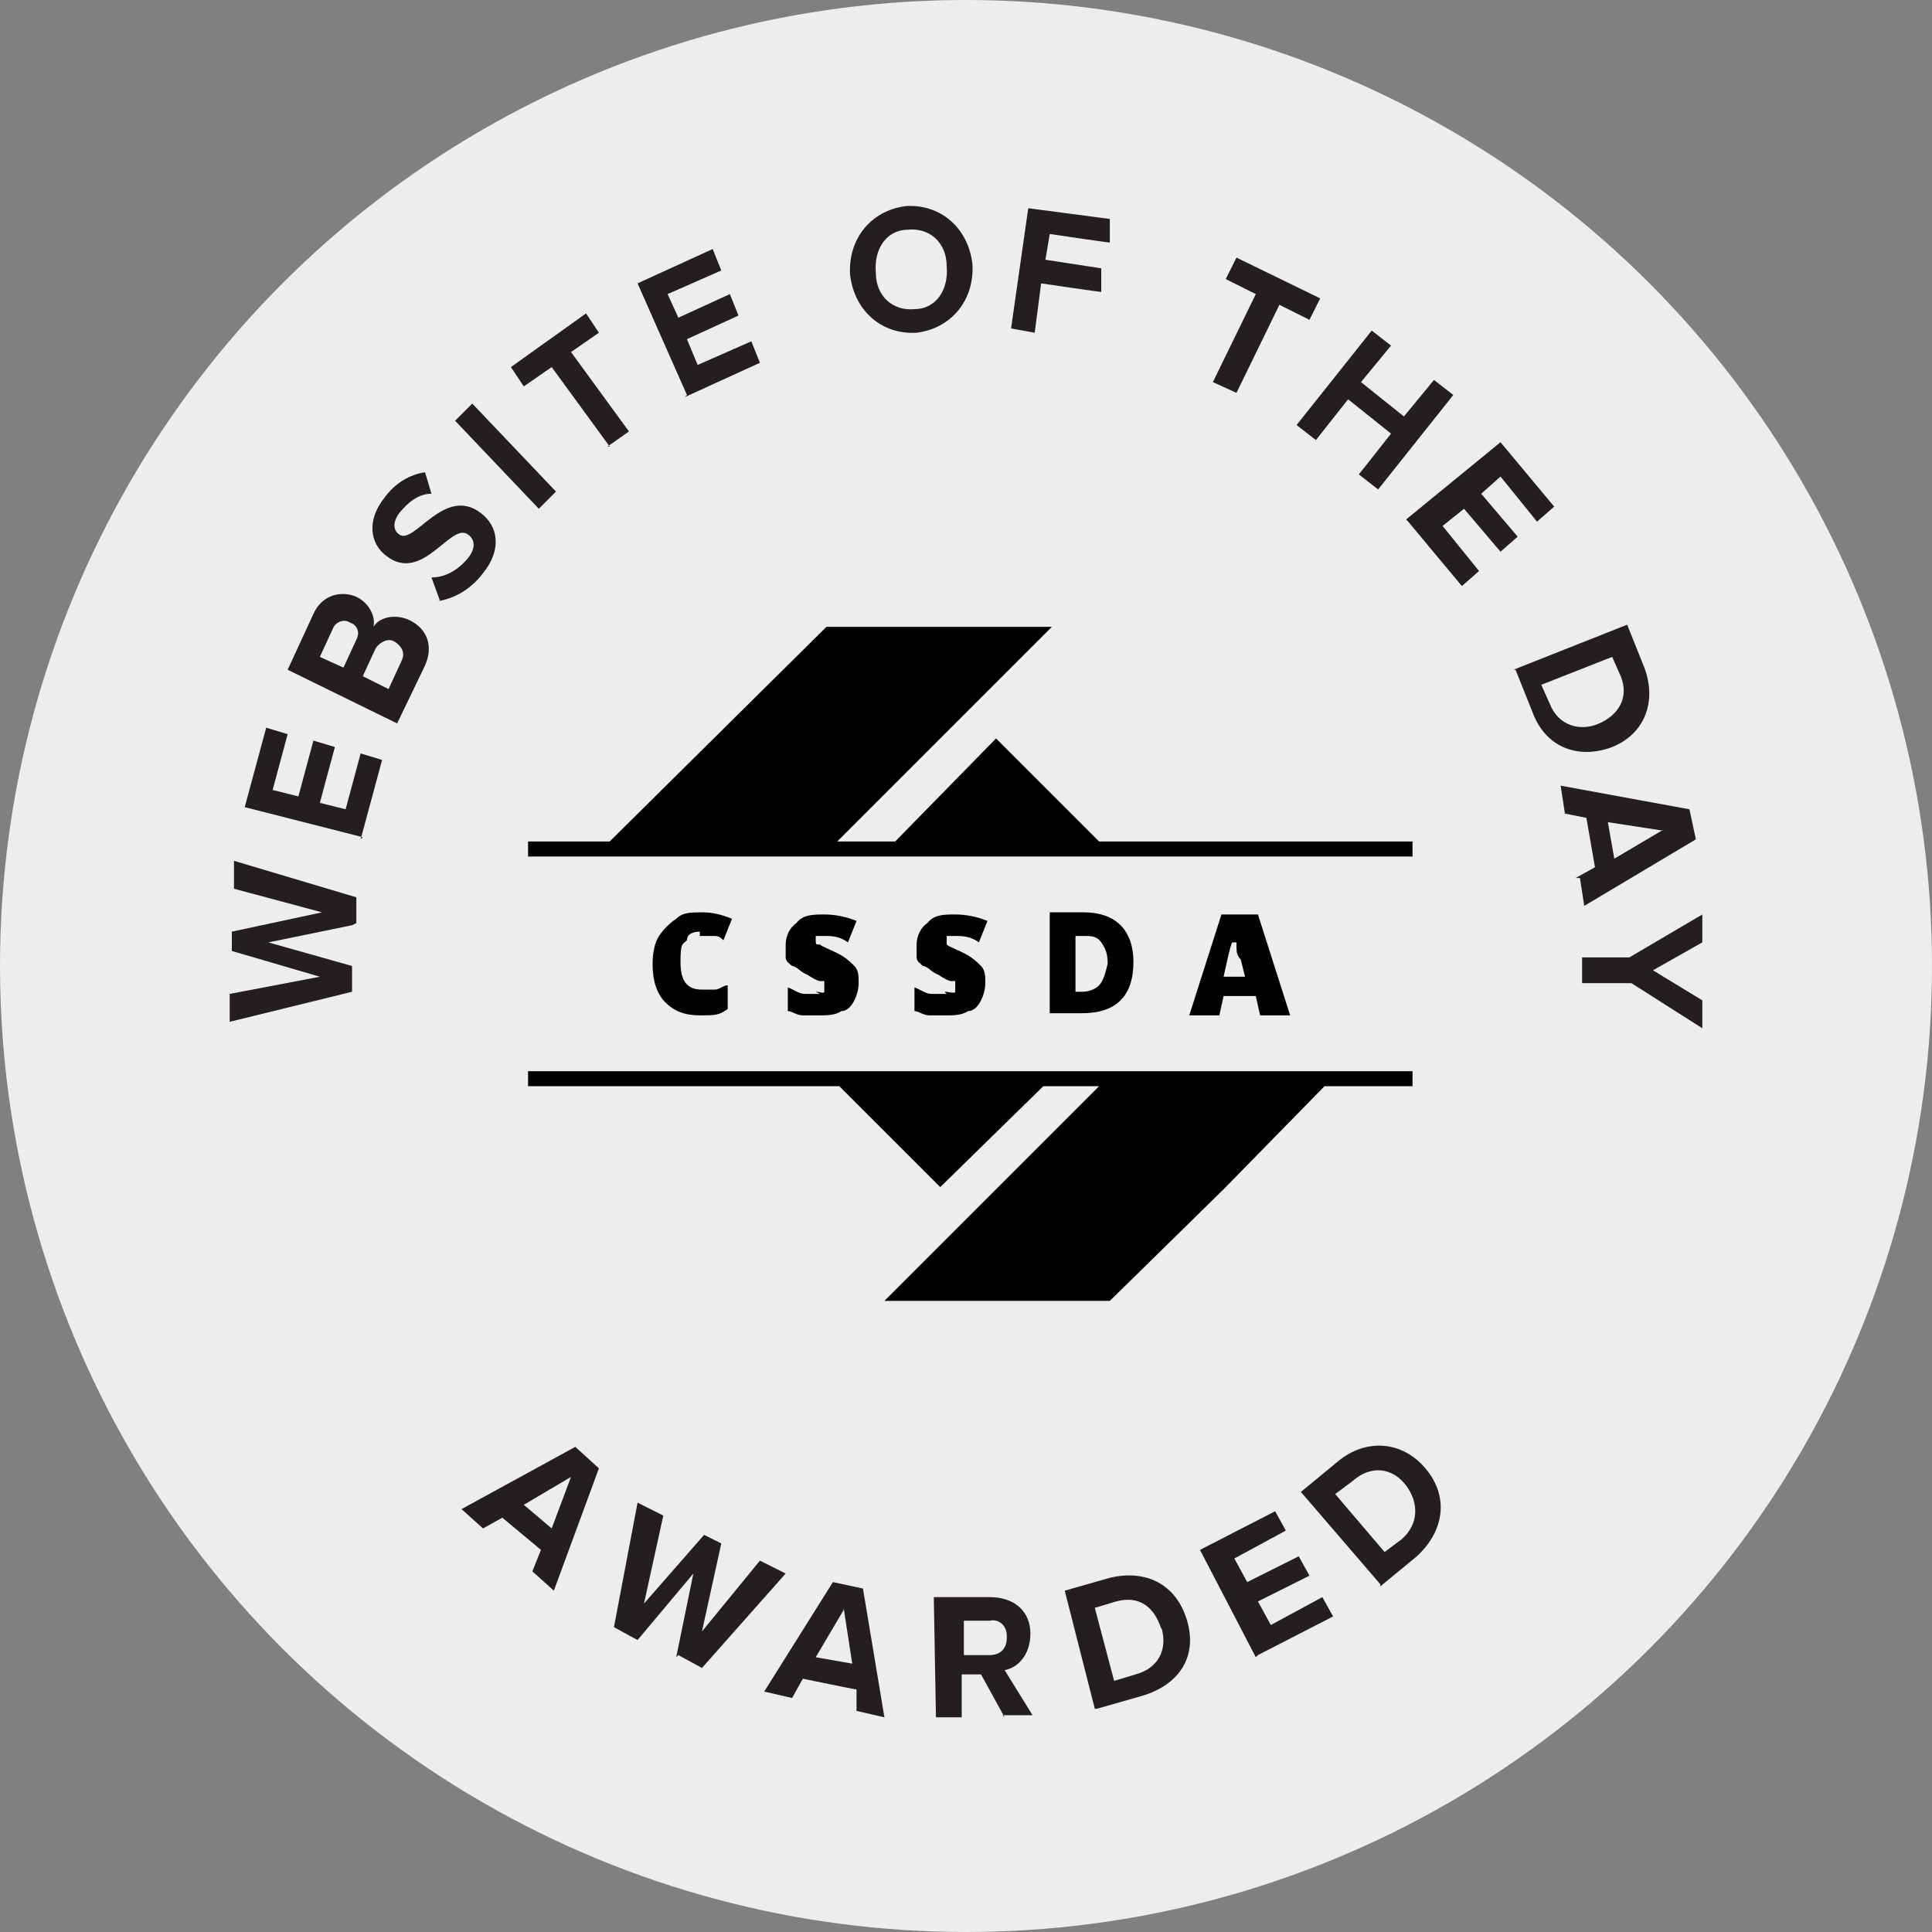 <?xml version="1.0" encoding="UTF-8"?>
<svg id="Layer_1" xmlns="http://www.w3.org/2000/svg" version="1.1" viewBox="0 0 90 90">
  <rect x="0" y="0" width="90" height="90" fill="#808080" stroke="none"/>
  <!-- Generator: Adobe Illustrator 29.0.0, SVG Export Plug-In . SVG Version: 2.1.0 Build 186)  -->
  <defs>
    <style>
      .st0 {
        fill: #231f20;
      }

      .st1 {
        fill: #ededed;
      }
    </style>
  </defs>
  <circle class="st1" cx="45" cy="45" r="45"/>
  <path d="M32.6,43.6c.2,0,.4,0,.6,0,.2,0,.3,0,.5.2l.4-1c-.5-.2-.9-.3-1.4-.3s-.9,0-1.2.3c-.3.2-.6.5-.8.8s-.3.8-.3,1.3c0,.8.2,1.4.6,1.8.4.4.9.6,1.6.6s.9,0,1.3-.3v-1.1c-.2,0-.4.2-.6.2-.2,0-.4,0-.6,0-.7,0-1-.4-1-1.3s.1-.8.3-1c0-.3.3-.4.6-.4Z"/>
  <path d="M38.2,46.3c-.2,0-.5,0-.7,0-.3,0-.5-.2-.8-.3v1.1c.2,0,.4.2.7.2s.5,0,.8,0,.7,0,1-.2c.3,0,.5-.3.6-.5s.2-.5.2-.8,0-.6-.2-.8c-.2-.2-.4-.4-.8-.6-.4-.2-.7-.3-.8-.4-.2,0-.2,0-.2-.2s0-.2,0-.2c0,0,.2,0,.4,0,.3,0,.7,0,1.1.3l.4-1c-.5-.2-1-.3-1.5-.3s-1,0-1.3.4c-.3.2-.5.6-.5,1s0,.4,0,.6c0,.2.2.3.3.4.2,0,.4.3.7.4.3.2.5.3.6.3s0,0,.2,0c0,0,0,0,0,.2s0,.2,0,.3-.2,0-.4,0Z"/>
  <path d="M44.1,46.3c-.2,0-.5,0-.7,0-.3,0-.5-.2-.8-.3v1.1c.2,0,.4.2.7.2s.5,0,.8,0,.7,0,1-.2c.3,0,.5-.3.6-.5s.2-.5.2-.8,0-.6-.2-.8c-.2-.2-.4-.4-.8-.6-.4-.2-.7-.3-.8-.4,0,0,0-.2,0-.2,0,0,0-.2,0-.2,0,0,.2,0,.4,0,.3,0,.7,0,1.1.3l.4-1c-.5-.2-1-.3-1.5-.3s-1,0-1.3.4c-.3.2-.5.6-.5,1s0,.4,0,.6c0,.2.2.3.3.4.2,0,.4.3.7.4.3.2.5.3.6.3s0,0,.2,0c0,0,0,0,0,.2s0,.2,0,.3-.3,0-.5,0Z"/>
  <path d="M52.8,44.8c0-.7-.2-1.3-.6-1.7-.4-.4-1-.6-1.7-.6h-1.6v4.7h1.5c.8,0,1.4-.2,1.8-.6.4-.4.6-1,.6-1.8ZM51.2,45.9c-.2.2-.5.3-.8.3h-.3v-2.6h.4c.3,0,.6,0,.8.3s.3.5.3,1c-.1.4-.2.8-.4,1Z"/>
  <path d="M58.5,46.4l.2.9h1.4l-1.5-4.7h-1.7l-1.5,4.7h1.4l.2-.9h1.5ZM57.6,43.9c0-.2,0-.4,0-.5,0,0,0,.3,0,.6,0,.3,0,.5.2.7l.2.8h-1c.2-.9.3-1.4.4-1.6Z"/>
  <polygon points="51.2 39.2 46.4 34.4 41.7 39.2 39 39.2 49 29.2 38.5 29.2 28.4 39.2 24.6 39.2 24.6 39.9 65.8 39.9 65.8 39.2 51.2 39.2"/>
  <polygon points="24.6 50.6 39.1 50.6 43.8 55.3 48.6 50.6 51.2 50.6 41.2 60.6 51.7 60.6 57 55.4 61.7 50.6 65.8 50.6 65.8 49.9 24.6 49.9 24.6 50.6"/>
  <g>
    <path class="st0" d="M24.8,73.2l.4-1-1.8-1.5-.9.5-1-.9,5.3-2.9,1.1,1-2.1,5.7-1-.9ZM26.6,68.8l-2.2,1.3,1.3,1.1.9-2.4Z"/>
    <path class="st0" d="M31.5,77.2l.8-3.9-2.6,3.1-1.1-.6,1.1-5.8,1.2.6-.9,4.1,2.8-3.2.8.4-.9,4.1,2.7-3.3,1.2.6-3.9,4.4-1.1-.6Z"/>
    <path class="st0" d="M39.9,79.7v-1c-.1,0-2.5-.5-2.5-.5l-.5.9-1.3-.3,3.2-5.1,1.4.3,1,6-1.3-.3ZM39.3,75l-1.3,2.2,1.7.3-.4-2.6Z"/>
    <path class="st0" d="M46.8,80l-1.1-2h-.9s0,2,0,2h-1.2s-.1-5.6-.1-5.6h2.6c1.2,0,1.9.7,1.9,1.7,0,1-.6,1.6-1.2,1.7l1.3,2.1h-1.4ZM46.9,76.2c0-.5-.4-.8-.8-.7h-1.2s0,1.6,0,1.6h1.2c.5,0,.8-.3.8-.8Z"/>
    <path class="st0" d="M51,79.6l-1.4-5.5,2.1-.6c1.7-.4,3.1.3,3.6,2s-.4,3-2.1,3.5l-2.1.6ZM54.1,75.9c-.3-1-1-1.6-2.1-1.3l-1,.3.9,3.4,1-.3c1.1-.3,1.5-1.2,1.2-2.2Z"/>
    <path class="st0" d="M58.5,77.2l-2.6-5,3.5-1.8.5.9-2.4,1.3.6,1.1,2.4-1.2.5.9-2.4,1.2.6,1.1,2.4-1.3.5.9-3.5,1.8Z"/>
    <path class="st0" d="M64.3,73.8l-3.7-4.3,1.7-1.4c1.3-1.1,3-1,4.1.3,1.1,1.3.9,2.9-.4,4.1l-1.7,1.4ZM65.5,69.2c-.6-.8-1.6-1-2.5-.2l-.8.6,2.3,2.7.8-.6c.8-.7.8-1.7.2-2.5Z"/>
  </g>
  <g>
    <path class="st0" d="M16.4,43.1l-3.9.8,3.9,1.1v1.2s-5.7,1.4-5.7,1.4v-1.3s4.2-.8,4.2-.8l-4.1-1.2v-.9s4.2-.9,4.2-.9l-4.1-1.1v-1.3s5.7,1.7,5.7,1.7v1.2Z"/>
    <path class="st0" d="M16.9,39l-5.5-1.4,1-3.7,1,.3-.7,2.6,1.2.3.7-2.6,1,.3-.7,2.6,1.2.3.7-2.6,1,.3-1,3.7Z"/>
    <path class="st0" d="M18.5,33.7l-5.1-2.5,1.2-2.6c.4-.9,1.3-1.1,2-.8.6.3.9.9.8,1.4.3-.5,1.1-.6,1.7-.3.8.4,1.1,1.2.7,2.1l-1.3,2.7ZM16.3,29c-.3-.2-.7,0-.8.3l-.6,1.3,1.1.5.6-1.3c.2-.4,0-.7-.3-.8ZM18.4,29.9c-.3-.2-.7,0-.9.3l-.6,1.3,1.2.6.6-1.3c.2-.4,0-.7-.3-.9Z"/>
    <path class="st0" d="M20.5,28l-.4-1.1c.6,0,1.2-.3,1.7-.9.4-.5.3-.9,0-1.1-.8-.6-2.1,2.3-3.8,1-.8-.6-.9-1.7-.1-2.7.5-.7,1.2-1.1,1.9-1.2l.3,1c-.6,0-1.1.4-1.5.9-.3.4-.3.8,0,1,.7.5,2.1-2.3,3.8-1,.8.6,1,1.7.1,2.8-.6.8-1.4,1.2-2.1,1.3Z"/>
    <path class="st0" d="M25.1,23.7l-3.9-4.1.8-.8,3.9,4.1-.8.8Z"/>
    <path class="st0" d="M28.4,20.8l-2.7-3.7-1.3.9-.6-.9,3.5-2.5.6.9-1.3.9,2.7,3.7-1,.7Z"/>
    <path class="st0" d="M32,18.4l-2.3-5.2,3.5-1.6.4,1-2.5,1.1.5,1.1,2.4-1.1.4,1-2.4,1.1.5,1.2,2.5-1.1.4,1-3.5,1.6Z"/>
    <path class="st0" d="M39.6,12.8c-.1-1.7,1-3,2.6-3.2,1.6-.1,2.9,1,3.1,2.7.1,1.7-1,3-2.6,3.2-1.6.1-2.9-1-3.1-2.7ZM44.1,12.4c0-1.1-.8-1.8-1.8-1.7-1,0-1.6.9-1.5,2,0,1.1.8,1.8,1.8,1.7,1,0,1.6-.9,1.5-2Z"/>
    <path class="st0" d="M47.1,15.3l.8-5.6,3.8.5v1.1c-.1,0-2.8-.4-2.8-.4l-.2,1.2,2.6.4v1.1c-.1,0-2.8-.4-2.8-.4l-.3,2.3-1.1-.2Z"/>
    <path class="st0" d="M56.5,17.8l2-4.1-1.4-.7.5-1,3.9,1.9-.5,1-1.4-.7-2,4.1-1.1-.5Z"/>
    <path class="st0" d="M63.3,22.1l1.5-1.9-2-1.6-1.5,1.9-.9-.7,3.5-4.4.9.7-1.4,1.7,2,1.6,1.4-1.7.9.7-3.5,4.4-.9-.7Z"/>
    <path class="st0" d="M65.5,24.2l4.4-3.6,2.5,3-.8.7-1.7-2.1-.9.8,1.7,2-.8.7-1.7-2-1,.8,1.7,2.1-.8.7-2.5-3Z"/>
    <path class="st0" d="M70.5,31.2l5.3-2.1.8,2c.6,1.6,0,3.1-1.5,3.7-1.6.6-3.1,0-3.7-1.6l-.8-2ZM74.5,33.7c.9-.4,1.4-1.2,1-2.2l-.4-.9-3.3,1.3.4.9c.4,1,1.4,1.3,2.3.9Z"/>
    <path class="st0" d="M73.4,40.9l.9-.5-.4-2.3-1-.2-.2-1.3,6,1.1.3,1.4-5.2,3.1-.2-1.3ZM77.5,38.7l-2.6-.4.3,1.7,2.2-1.3Z"/>
    <path class="st0" d="M73.6,44.6h2.3s3.4-2,3.4-2v1.3s-2.3,1.3-2.3,1.3l2.3,1.4v1.3s-3.3-2.1-3.3-2.1h-2.3s0-1.2,0-1.2Z"/>
  </g>
</svg>